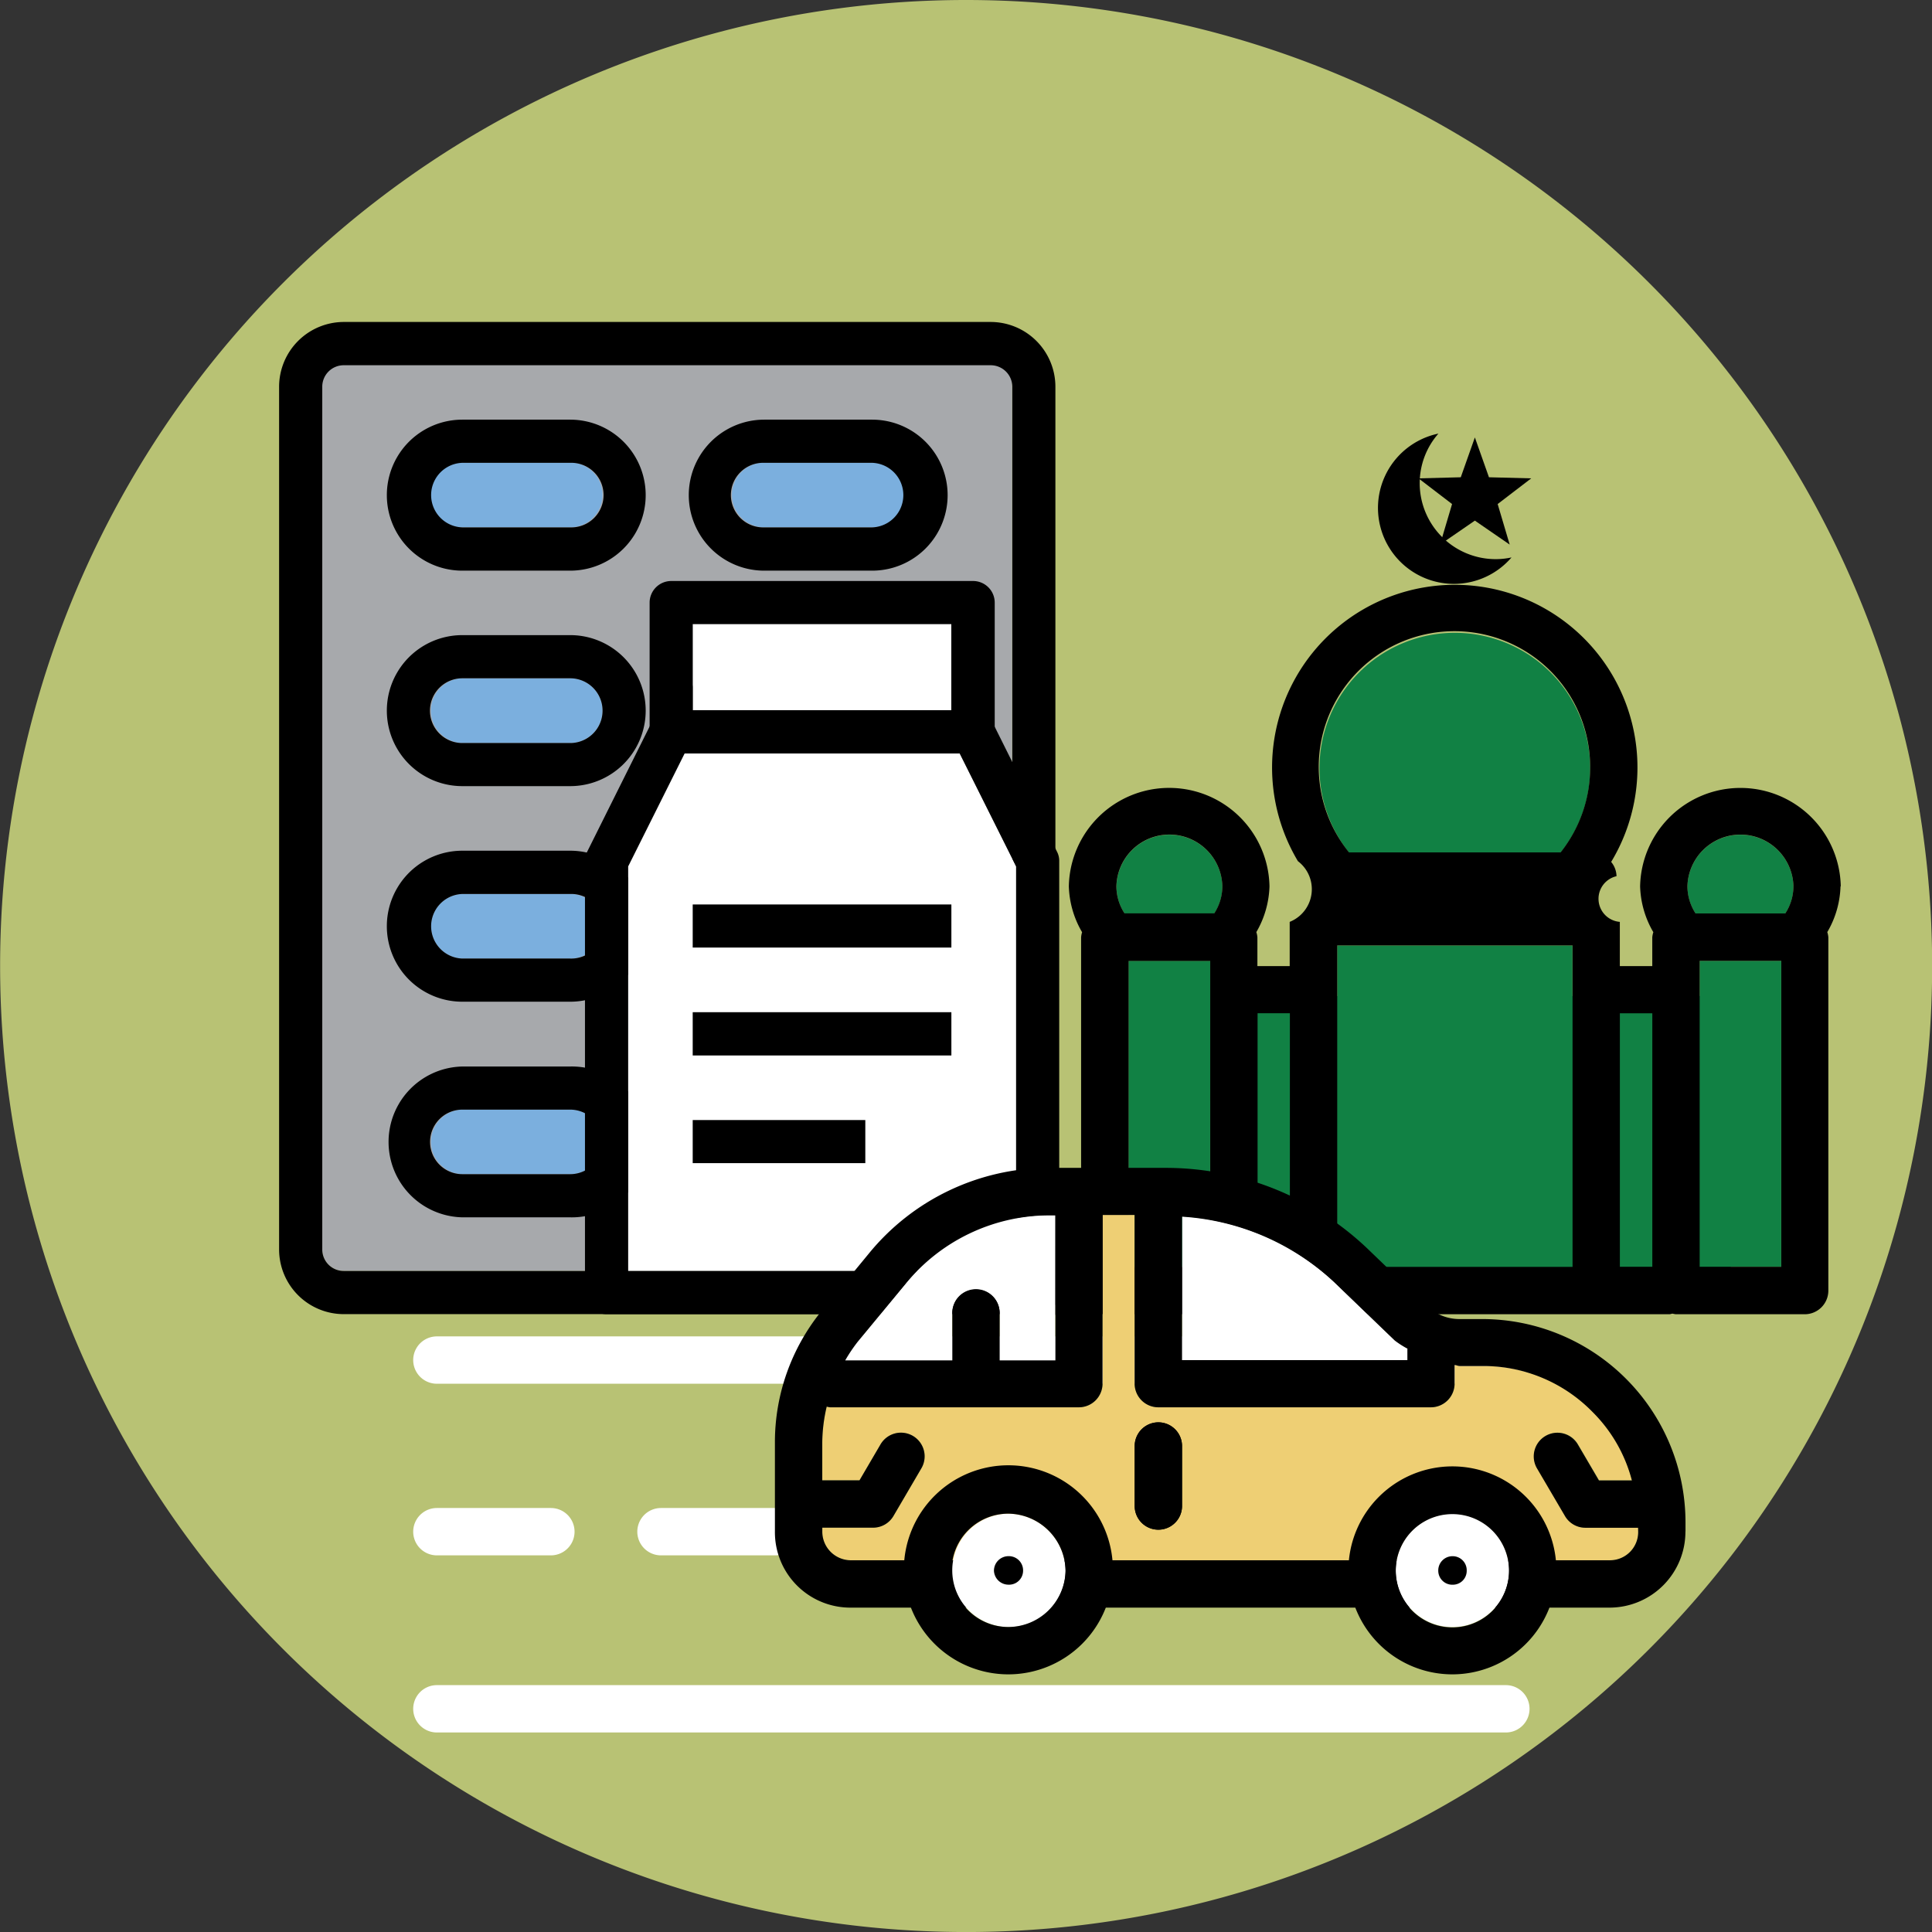 <svg xmlns="http://www.w3.org/2000/svg" width="53.045" height="53.045" viewBox="0 0 53.045 53.045">
  <rect x="0" y="0" width="53.045" height="53.045" fill="#333333" stroke="none"/>
  <g id="Group_1369" data-name="Group 1369" transform="translate(-1026.573 -1480.927)">
    <path id="Path_11220" data-name="Path 11220" d="M458.1,442.81a26.523,26.523,0,1,1-26.523,26.523A26.522,26.522,0,0,1,458.1,442.81" transform="translate(594.999 1038.117)" fill="#b8c274"/>
    <path id="Path_11221" data-name="Path 11221" d="M456.665,475.029V449.547a.593.593,0,0,0-.595-.59H438.313a.59.59,0,0,0-.593.59v24.864a.591.591,0,0,0,.593.594h14.372Z" transform="translate(597.699 1040.819)" fill="#a7a9ac"/>
    <path id="Path_11222" data-name="Path 11222" d="M453.048,476.192H438.676a1.777,1.777,0,0,1-1.778-1.778V450.729a1.78,1.78,0,0,1,1.778-1.778h17.758a1.779,1.779,0,0,1,1.778,1.778v25.482h-1.183V450.729a.594.594,0,0,0-.595-.59H438.676a.589.589,0,0,0-.593.59v23.685a.589.589,0,0,0,.593.593h14.372Z" transform="translate(597.338 1040.816)"/>
    <path id="Path_11223" data-name="Path 11223" d="M450.27,460.745a.888.888,0,0,1-.888.89h-2.963a.887.887,0,0,1,0-1.773h2.963a.887.887,0,0,1,.888.884" transform="translate(601.134 1045.611)" fill="#7bafde"/>
    <path id="Path_11224" data-name="Path 11224" d="M450.27,456.636a.892.892,0,0,1-.888.89h-2.963a.89.89,0,0,1,0-1.779h2.963a.892.892,0,0,1,.888.89" transform="translate(601.134 1043.802)" fill="#7bafde"/>
    <path id="Path_11225" data-name="Path 11225" d="M450.27,452.524a.887.887,0,0,1-.884.885h-2.962a.887.887,0,1,1,0-1.775h2.962a.887.887,0,0,1,.884.89" transform="translate(601.133 1041.995)" fill="#7bafde"/>
    <path id="Path_11226" data-name="Path 11226" d="M444.512,464.861a.888.888,0,0,1-.888.885h-2.963a.887.887,0,0,1,0-1.773h2.963a.888.888,0,0,1,.888.888" transform="translate(598.604 1047.418)" fill="#7bafde"/>
    <path id="Path_11227" data-name="Path 11227" d="M444.512,460.745a.888.888,0,0,1-.888.89h-2.963a.887.887,0,0,1,0-1.773h2.963a.887.887,0,0,1,.888.884" transform="translate(598.604 1045.611)" fill="#7bafde"/>
    <path id="Path_11228" data-name="Path 11228" d="M444.512,456.636a.892.892,0,0,1-.888.89h-2.963a.89.89,0,0,1,0-1.779h2.963a.892.892,0,0,1,.888.89" transform="translate(598.604 1043.802)" fill="#7bafde"/>
    <path id="Path_11229" data-name="Path 11229" d="M444.512,452.524a.888.888,0,0,1-.888.885h-2.963a.887.887,0,0,1,0-1.775h2.963a.888.888,0,0,1,.888.89" transform="translate(598.604 1041.995)" fill="#7bafde"/>
    <path id="Path_11230" data-name="Path 11230" d="M445.534,464.861a.887.887,0,0,1,.885-.888h2.961a.887.887,0,1,1,0,1.773h-2.961a.887.887,0,0,1-.885-.885" transform="translate(601.133 1047.418)" fill="#7bafde"/>
    <path id="Path_11231" data-name="Path 11231" d="M441.025,452a.887.887,0,0,0,0,1.773h2.961a.887.887,0,1,0,0-1.773Zm2.961,2.961h-2.961a2.073,2.073,0,0,1,0-4.146h2.961a2.073,2.073,0,1,1,0,4.146" transform="translate(598.242 1041.634)"/>
    <path id="Path_11232" data-name="Path 11232" d="M441.025,456.109a.889.889,0,0,0,0,1.778h2.961a.889.889,0,0,0,0-1.778Zm2.961,2.961h-2.961a2.073,2.073,0,0,1,0-4.146h2.961a2.073,2.073,0,1,1,0,4.146" transform="translate(598.242 1043.441)"/>
    <path id="Path_11233" data-name="Path 11233" d="M441.025,460.224a.887.887,0,0,0,0,1.773h2.961a.887.887,0,1,0,0-1.773Zm2.961,2.958h-2.961a2.073,2.073,0,0,1,0-4.146h2.961a2.073,2.073,0,1,1,0,4.146" transform="translate(598.242 1045.248)"/>
    <path id="Path_11234" data-name="Path 11234" d="M441.025,464.336a.886.886,0,0,0,0,1.772h2.961a.886.886,0,1,0,0-1.772Zm2.961,2.957h-2.961a2.071,2.071,0,0,1,0-4.141h2.961a2.071,2.071,0,1,1,0,4.141" transform="translate(598.242 1047.057)"/>
    <path id="Path_11235" data-name="Path 11235" d="M446.785,452a.887.887,0,1,0,0,1.773h2.961a.887.887,0,0,0,0-1.773Zm2.961,2.961h-2.961a2.073,2.073,0,1,1,0-4.146h2.961a2.073,2.073,0,0,1,0,4.146" transform="translate(600.772 1041.634)"/>
    <path id="Path_11236" data-name="Path 11236" d="M446.781,456.109a.889.889,0,0,0,0,1.778h2.961a.889.889,0,0,0,0-1.778Zm2.961,2.961h-2.961a2.073,2.073,0,0,1,0-4.146h2.961a2.073,2.073,0,1,1,0,4.146" transform="translate(600.772 1043.441)"/>
    <path id="Path_11237" data-name="Path 11237" d="M446.781,460.224a.887.887,0,0,0,0,1.773h2.961a.887.887,0,1,0,0-1.773Zm2.961,2.958h-2.961a2.073,2.073,0,0,1,0-4.146h2.961a2.073,2.073,0,1,1,0,4.146" transform="translate(600.772 1045.248)"/>
    <path id="Path_11238" data-name="Path 11238" d="M446.781,464.336a.886.886,0,0,0,0,1.772h2.961a.886.886,0,1,0,0-1.772Zm2.961,2.957h-2.961a2.071,2.071,0,0,1,0-4.141h2.961a2.071,2.071,0,1,1,0,4.141" transform="translate(600.772 1047.057)"/>
    <rect id="Rectangle_592" data-name="Rectangle 592" width="7.102" height="2.368" transform="translate(1045.592 1498.063)" fill="#fff"/>
    <path id="Path_11239" data-name="Path 11239" d="M443.555,471.391h10.654v-11.11l-1.549-3.1h-7.554l-1.55,3.1Z" transform="translate(600.264 1044.434)" fill="#fff"/>
    <path id="Path_11240" data-name="Path 11240" d="M445.148,457.442h7.1v-2.368h-7.1Zm7.7,1.185H444.56a.593.593,0,0,1-.595-.59v-3.551a.594.594,0,0,1,.595-.594h8.286a.594.594,0,0,1,.594.594v3.551a.593.593,0,0,1-.594.59" transform="translate(600.444 1042.987)"/>
    <path id="Path_11241" data-name="Path 11241" d="M443.917,471.752H454.57V460.643l-1.55-3.1h-7.554l-1.549,3.1Zm11.248,1.185H443.322a.59.59,0,0,1-.59-.59V460.5a.542.542,0,0,1,.063-.265l1.773-3.556a.6.6,0,0,1,.531-.325h8.287a.6.6,0,0,1,.531.325l1.773,3.556a.542.542,0,0,1,.063.265v11.841a.59.59,0,0,1-.59.59" transform="translate(599.902 1044.072)"/>
    <rect id="Rectangle_593" data-name="Rectangle 593" width="7.102" height="1.188" transform="translate(1045.592 1508.718)"/>
    <rect id="Rectangle_594" data-name="Rectangle 594" width="7.102" height="1.183" transform="translate(1045.592 1505.76)"/>
    <rect id="Rectangle_595" data-name="Rectangle 595" width="4.739" height="1.183" transform="translate(1045.592 1511.679)"/>
    <path id="Path_11242" data-name="Path 11242" d="M459.513,451.08a2.085,2.085,0,1,0,2.008,3.4,2.064,2.064,0,0,1-.435.047A2.087,2.087,0,0,1,459,452.436a2.064,2.064,0,0,1,.514-1.356" transform="translate(606.552 1041.752)"/>
    <path id="Path_11243" data-name="Path 11243" d="M460.178,451.153l-.387,1.094-1.16.03.921.705-.33,1.113.956-.658.956.658-.33-1.113.921-.705-1.16-.03Z" transform="translate(606.889 1041.784)"/>
    <path id="Path_11244" data-name="Path 11244" d="M455.445,463.9H453.2v8.4h2.241Zm.111-1.3a1.377,1.377,0,0,0,.222-.746,1.455,1.455,0,0,0-2.909,0,1.363,1.363,0,0,0,.223.746Zm3.374,2.269h-2.574v7.72h13.38V472.3h1.386v-8.4h-2.241v.966H465.39v-1.388h-6.46Zm6.134-3.941a3.716,3.716,0,1,0-5.808,0Zm6.393.927a1.456,1.456,0,0,0-2.911,0,1.363,1.363,0,0,0,.223.746h2.464a1.364,1.364,0,0,0,.223-.746" transform="translate(604.357 1043.408)" fill="#118144"/>
    <path id="Path_11245" data-name="Path 11245" d="M471.853,462.249a1.364,1.364,0,0,1-.223.746h-2.464a1.375,1.375,0,0,1-.223-.746,1.456,1.456,0,0,1,2.911,0m-2.575,2.048h2.241v8.4h-2.241Zm-1.3,8.4h-.891v-6.96h.891ZM466.272,459a3.744,3.744,0,0,1-.812,2.32h-5.807a3.726,3.726,0,1,1,6.619-2.32m-6.944,4.874h6.461V472.7h-6.461Zm-1.3,8.821h-.887v-6.96h.887Zm-1.854-10.448a1.377,1.377,0,0,1-.222.746h-2.464a1.363,1.363,0,0,1-.223-.746,1.455,1.455,0,0,1,2.909,0M453.6,464.3h2.241v8.4H453.6Zm19.553-2.048a2.755,2.755,0,0,0-5.509,0,2.631,2.631,0,0,0,.363,1.258.646.646,0,0,0-.029.141v.79h-.891v-1.214a.636.636,0,0,1-.091-1.254.631.631,0,0,0-.147-.392,5.016,5.016,0,1,0-8.6-.02.966.966,0,0,1-.226,1.666v1.214h-.887v-.79a.6.6,0,0,0-.029-.143,2.645,2.645,0,0,0,.361-1.257,2.755,2.755,0,0,0-5.509,0,2.639,2.639,0,0,0,.364,1.26.632.632,0,0,0-.027.14v9.7a.649.649,0,0,0,.649.649h5.569a.773.773,0,0,0,.079-.016.681.681,0,0,0,.078.016h9.774c.032,0,.059-.014.089-.017a.807.807,0,0,0,.088.017h3.541a.649.649,0,0,0,.649-.649v-9.7a.6.6,0,0,0-.029-.143,2.626,2.626,0,0,0,.363-1.257" transform="translate(603.96 1043.011)"/>
    <path id="Path_11246" data-name="Path 11246" d="M443.236,472.873h-3.13a.65.65,0,0,1,0-1.3h3.13a.65.65,0,0,1,0,1.3" transform="translate(598.462 1050.758)" fill="#fff"/>
    <path id="Path_11247" data-name="Path 11247" d="M447.509,472.873h-3.129a.65.65,0,0,1,0-1.3h3.129a.65.65,0,0,1,0,1.3" transform="translate(600.341 1050.758)" fill="#fff"/>
    <path id="Path_11248" data-name="Path 11248" d="M469.456,476.251h-29.35a.65.65,0,0,1,0-1.3h29.35a.65.65,0,0,1,0,1.3" transform="translate(598.462 1052.243)" fill="#fff"/>
    <path id="Path_11249" data-name="Path 11249" d="M469.456,469.6h-29.35a.65.65,0,0,1,0-1.3h29.35a.65.65,0,0,1,0,1.3" transform="translate(598.462 1049.319)" fill="#fff"/>
    <path id="Path_11250" data-name="Path 11250" d="M451.936,469.965h1.529v-3.98h-.2a5.1,5.1,0,0,0-3.921,1.89l-1.3,1.573a4.462,4.462,0,0,0-.35.517h2.942v-1.294a.65.65,0,0,1,1.3,0Zm11.2-.32a2.568,2.568,0,0,1-.353-.225l-1.661-1.6a6.73,6.73,0,0,0-4.177-1.8v3.937h6.185v-.294c0-.009.006-.016.006-.026" transform="translate(602.083 1048.302)" fill="#fff"/>
    <path id="Path_11251" data-name="Path 11251" d="M469.659,474.668a.775.775,0,0,1-.773.795H448.054a.785.785,0,0,1-.795-.795v-.1h1.393a.647.647,0,0,0,.56-.321l.763-1.3a.65.65,0,1,0-1.121-.658l-.573.979h-1.022v-1.049a4.429,4.429,0,0,1,.122-.975.612.612,0,0,0,.089.019h6.836a.651.651,0,0,0,.649-.651v-4.631h.88v4.631a.651.651,0,0,0,.651.651h7.485a.651.651,0,0,0,.649-.651V470.1c.049,0,.094.027.142.027h.615a4.19,4.19,0,0,1,3.032,1.26,4.1,4.1,0,0,1,1.08,1.88h-.9l-.574-.979a.65.65,0,1,0-1.121.658l.763,1.3a.647.647,0,0,0,.56.321h1.447Z" transform="translate(601.892 1048.302)" fill="#eecf74"/>
    <path id="Path_11252" data-name="Path 11252" d="M457.532,474.371v-1.647a.649.649,0,1,0-1.3,0v1.647a.649.649,0,0,0,1.3,0m12.524.694a.775.775,0,0,1-.773.795H448.45a.786.786,0,0,1-.795-.795v-.1h1.393a.649.649,0,0,0,.561-.321l.761-1.3a.65.65,0,1,0-1.121-.658l-.573.979h-1.022v-1.049a4.429,4.429,0,0,1,.122-.975.612.612,0,0,0,.089.019H454.7a.651.651,0,0,0,.649-.651v-4.631h.881v4.631a.651.651,0,0,0,.649.651h7.485a.652.652,0,0,0,.651-.651V470.5c.049,0,.092.027.141.027h.616a4.187,4.187,0,0,1,3.03,1.26,4.113,4.113,0,0,1,1.081,1.88h-.905l-.574-.979a.65.65,0,1,0-1.121.658l.763,1.3a.647.647,0,0,0,.56.321h1.447Zm-6.331-5.021a.14.14,0,0,0-.006.026v.294h-6.187v-3.938a6.728,6.728,0,0,1,4.179,1.8l1.661,1.6a2.488,2.488,0,0,0,.353.226m-9.67.32h-1.53v-1.294a.65.65,0,1,0-1.3,0v1.294h-2.941a4.328,4.328,0,0,1,.348-.517l1.3-1.573a5.1,5.1,0,0,1,3.92-1.892h.206Zm17.3,4.7v-.256a5.586,5.586,0,0,0-5.58-5.579h-.616a1.276,1.276,0,0,1-.891-.351l-1.663-1.6a8.041,8.041,0,0,0-5.525-2.2h-3.233a6.393,6.393,0,0,0-4.922,2.362l-1.3,1.579a5.711,5.711,0,0,0-1.271,3.594v2.446a2.072,2.072,0,0,0,2.094,2.093h20.832a2.085,2.085,0,0,0,2.073-2.093" transform="translate(601.495 1047.906)"/>
    <path id="Path_11253" data-name="Path 11253" d="M452.857,473.249a1.59,1.59,0,0,0-1.57-1.568,1.556,1.556,0,1,0,1.57,1.568m12.177,0a1.556,1.556,0,1,0-1.542,1.545,1.557,1.557,0,0,0,1.542-1.545" transform="translate(602.973 1050.806)" fill="#fff"/>
    <path id="Path_11254" data-name="Path 11254" d="M452.088,473.644a.391.391,0,0,0-.4-.4.4.4,0,0,0-.4.4.4.4,0,0,0,.4.383.385.385,0,0,0,.4-.383m1.166,0a1.579,1.579,0,0,1-1.572,1.545,1.556,1.556,0,1,1,0-3.112,1.591,1.591,0,0,1,1.572,1.568m1.3,0a2.87,2.87,0,1,0-2.872,2.844,2.873,2.873,0,0,0,2.872-2.844m9.714,0a.386.386,0,0,0-.381-.4.391.391,0,0,0-.4.4.385.385,0,0,0,.4.383.38.38,0,0,0,.381-.383m1.162,0a1.555,1.555,0,0,1-3.111,0,1.555,1.555,0,1,1,3.111,0m1.3,0a2.855,2.855,0,1,0-2.842,2.844,2.859,2.859,0,0,0,2.842-2.844" transform="translate(602.575 1050.409)"/>
    <path id="Path_11255" data-name="Path 11255" d="M454.517,472.235v-1.647a.65.65,0,0,0-1.3,0v1.647a.65.65,0,0,0,1.3,0" transform="translate(604.51 1050.04)"/>
  </g>
</svg>
